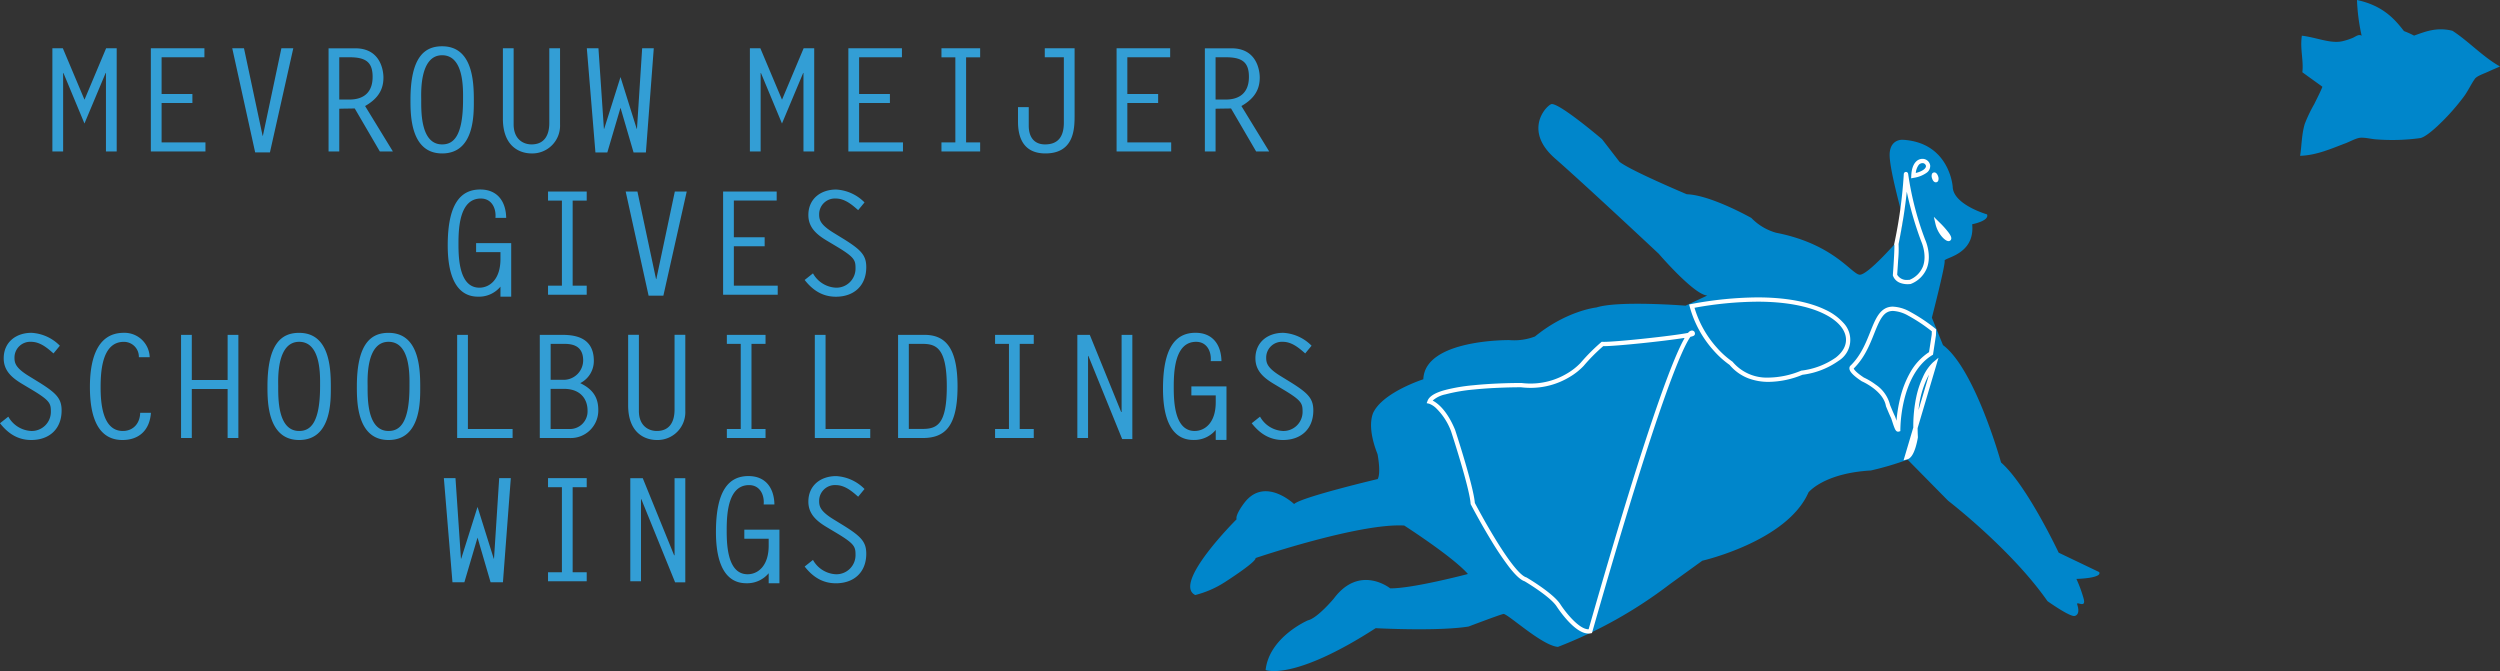 <svg xmlns="http://www.w3.org/2000/svg" width="628.12" height="168.606" viewBox="0 0 628.12 168.606"><rect x="0" y="0" width="628.12" height="168.606" fill="#333333" stroke="none"/><defs><style>.a{fill:#0086cb;}.b{fill:#fff;}.c{fill:#339ed5;}</style></defs><g transform="translate(-106.01 -214.28)"><path class="a" d="M596.62,261.16s-.6-8.4-8.5-11.02a15.452,15.452,0,0,0-4.11-.74s-2.97-.21-3.22,3.36,3.12,15.15,3.32,16.48c0,0-.62,5.32-1.78,6.04,0,0-7.05,8.07-9.05,8.02s-6.43-7.7-21.06-10.55a13.932,13.932,0,0,1-6.19-3.71s-10.23-5.78-16.21-5.95c0,0-14.11-5.93-16.92-8.16l-4.38-5.68s-11.2-9.54-12.82-8.78-6.76,6.82,1.01,13.62,26.05,23.94,26.05,23.94,8.92,10.38,12.2,10.49l-5.45,2.56s-16.82-1.34-22.4.45c0,0-7.43.76-15.44,7.29a14.614,14.614,0,0,1-6.45.91s-21.24-.27-21.6,9.84c0,0-9.69,3.11-12.4,8.05,0,0-2.14,3.12.89,10.75,0,0,.93,4.7.04,6.27,0,0-19.22,4.55-21,6.28,0,0-7.38-7.05-12.52-.28,0,0-2.3,2.95-1.93,4.11,0,0-16.21,16.13-10.39,19.03a25.044,25.044,0,0,0,7.35-3.18s8.1-5.16,7.8-6.11c0,0,25.99-8.82,37.36-8.17,0,0,12.3,7.9,16,12.18,0,0-14.04,3.7-19.53,3.6,0,0-7.67-6.14-14.17,2.58,0,0-4.11,4.92-6.5,5.46,0,0-9.7,4.16-10.63,12.48,0,0,6.86,2.91,27.65-10.51,0,0,15.49.84,23.34-.41,0,0,7.77-2.96,8.75-3.16s9.64,7.95,13.7,8.27a113.424,113.424,0,0,0,28.17-15.79l8.11-5.86s21.33-4.88,26.68-17.17c0,0,3.8-4.82,15.66-5.5a74.854,74.854,0,0,0,9.24-2.73l10.18,10.33s15.89,12.21,24.96,25.22c0,0,5.73,4.09,6.89,3.72s.93-1.81.59-2.86,2.37,1.21,1.59-1.56a33.026,33.026,0,0,0-1.8-4.88s6.58-.14,5.72-1.72l-10.17-4.87s-8.04-17.06-14.48-22.66c0,0-6.5-23.48-14.59-29.49l-2.79-6.89s3.47-13.44,3.2-14.28,7.68-1.42,6.93-9.2c0,0,4.38-.83,3.73-2.48.01.01-8.57-2.46-8.63-6.98Z"/><path class="b" d="M589,254.193h0a1.939,1.939,0,0,1,1.971,1.67,2.084,2.084,0,0,1-.932,1.844,7.437,7.437,0,0,1-3.192,1.25l-.669.128.031-.681C586.354,255.3,587.747,254.193,589,254.193Zm-1.655,3.553c1.832-.47,2.611-1.208,2.556-1.781a.871.871,0,0,0-.9-.7h0a1.248,1.248,0,0,0-1.014.593A4.017,4.017,0,0,0,587.348,257.746Zm-2.461-.274a.551.551,0,0,1,.535.443c.008.033.015.072.024.127.013.082.028.2.049.354a76.806,76.806,0,0,0,4.213,16.109c.152.337,1.668,3.844.45,7.091a7.12,7.12,0,0,1-4,4l-.068.03-.074.011a5.358,5.358,0,0,1-.708.043,5.243,5.243,0,0,1-1.927-.342,3.018,3.018,0,0,1-1.757-1.765l-.041-.11.009-.117c.242-3.272.444-6.908.374-7.522l-.066-.11.041-.2a117.483,117.483,0,0,0,2.367-17.019c.009-.177.015-.3.021-.4,0-.059.008-.1.014-.136A.55.55,0,0,1,584.887,257.472Zm.907,27.113a6.056,6.056,0,0,0,3.357-3.367c1.1-2.925-.414-6.249-.429-6.283l-.017-.04a85.912,85.912,0,0,1-3.617-12.449c-.387,3.857-1.078,8.264-2.066,13.159a28.12,28.12,0,0,1-.106,4.062c-.094,1.6-.208,3.19-.24,3.638a2.727,2.727,0,0,0,2.634,1.3A4.838,4.838,0,0,0,585.794,284.586ZM592,257.6c.6,0,.891.765.965,1a1.594,1.594,0,0,1,0,1.135.657.657,0,0,1-.379.319.637.637,0,0,1-.2.032c-.575,0-.854-.694-.948-1a1.6,1.6,0,0,1-.015-1.13.655.655,0,0,1,.4-.331A.64.64,0,0,1,592,257.6Zm-.117,11.164,1.316,1.294a22.489,22.489,0,0,1,2.439,2.724c.561.783.733,1.28.577,1.661a.673.673,0,0,1-.638.417c-.7,0-1.543-.96-1.785-1.255a7.556,7.556,0,0,1-1.494-3.042ZM547.571,289c6.967,0,12.87,1.075,17.072,3.109a13.835,13.835,0,0,1,4.48,3.247,6.17,6.17,0,0,1-1.161,9.571,19.919,19.919,0,0,1-9.1,3.516,22.7,22.7,0,0,1-8.461,1.781,14.183,14.183,0,0,1-5.147-.9,11.53,11.53,0,0,1-4.69-3.364,23.187,23.187,0,0,1-4-3.6,27.094,27.094,0,0,1-6.017-11.032l-.15-.562.573-.105A92.768,92.768,0,0,1,547.571,289Zm2.833,20.149a21.878,21.878,0,0,0,8.082-1.714l.067-.031.073-.012a18.94,18.94,0,0,0,8.669-3.308c1.777-1.408,2.643-3.062,2.506-4.786-.187-2.346-2.185-4.556-5.625-6.221-4.057-1.964-9.8-3-16.6-3a90.878,90.878,0,0,0-15.824,1.532,26.077,26.077,0,0,0,5.621,10.028,21.815,21.815,0,0,0,3.854,3.466l.069.045.053.063A11.194,11.194,0,0,0,550.4,309.145Zm31.224-17.826h0a9.735,9.735,0,0,1,4.31,1.3,42.808,42.808,0,0,1,6.311,4.211l.218.169-.05,1.477,0,.031-.748,4.887-.214.13c-4.145,2.53-6.094,7.443-7,11.119a34.581,34.581,0,0,0-.983,7.548l0,.4-.379.12a.614.614,0,0,1-.185.029c-.492,0-.734-.505-.958-1.069-.175-.441-.354-.993-.511-1.481-.124-.385-.279-.864-.338-.971-.258-.464-1.129-2.587-1.228-2.827l-.022-.055-.01-.058c-.663-3.848-5.948-6.154-6-6.177l-.044-.019-.04-.026c-2.831-1.868-3.118-2.785-3.087-3.313a.908.908,0,0,1,.363-.685c2.528-2.509,3.773-5.631,4.872-8.387C577.262,294.264,578.437,291.319,581.628,291.319Zm9.745,6.2a40.9,40.9,0,0,0-5.928-3.938,8.744,8.744,0,0,0-3.817-1.185c-2.348,0-3.281,2.051-4.727,5.678-1.143,2.866-2.439,6.113-5.148,8.786.061.183.422.866,2.555,2.278a16.227,16.227,0,0,1,2.955,1.767,8.68,8.68,0,0,1,3.626,5.136c.379.924.982,2.356,1.151,2.66a8.36,8.36,0,0,1,.421,1.163l.038.116a36.424,36.424,0,0,1,.9-5.562,25.067,25.067,0,0,1,2.5-6.476,14.681,14.681,0,0,1,4.778-5.195l.668-4.365Zm-60.249-.2a.718.718,0,0,1,.565.271l.01.013.062-.013-.037.047a.811.811,0,0,1,.12.613c-.084.367-.409.5-1.112.648-1.828,2.5-7.739,14.806-24.655,74.12l-.09.317-.323.063a2.892,2.892,0,0,1-.556.053c-1.53,0-3.344-1.156-5.393-3.435a29.352,29.352,0,0,1-2.566-3.325c-1.546-2.441-7.458-6-8.078-6.367-1.014-.331-2.3-1.519-3.939-3.627a73.517,73.517,0,0,1-4.407-6.544c-2.8-4.581-5.147-9.081-5.171-9.126l-.052-.1-.007-.113c-.258-3.926-4.718-17.6-4.918-18.207a15.874,15.874,0,0,0-3.739-5.764,5.022,5.022,0,0,0-1.784-1.141l-.6-.13.222-.577c.4-1.108,1.781-1.983,4.21-2.675a44.1,44.1,0,0,1,7.315-1.253c5.287-.539,10.738-.567,11.777-.567h.268l.031,0a19.209,19.209,0,0,0,2.3.141,17.871,17.871,0,0,0,9.3-2.614,15.436,15.436,0,0,0,3.237-2.565,48.811,48.811,0,0,1,5.149-5.171l.165-.146.22.011c.1.005.222.008.363.008,3.366,0,17.115-1.469,21.121-2.248A1.371,1.371,0,0,1,531.124,297.318Zm-2.034,1.917.037-.046c-5.091.814-17,2.057-20.115,2.057l-.194,0a45.092,45.092,0,0,0-4.83,4.854l-.019.029-.023.026a16.043,16.043,0,0,1-3.507,2.8,18.947,18.947,0,0,1-9.86,2.771,20.281,20.281,0,0,1-2.4-.145h-.2c-1.03,0-6.433.027-11.668.561a43.075,43.075,0,0,0-7.129,1.217,6.892,6.892,0,0,0-3.215,1.566c1.136.576,3.531,2.316,5.612,7.291l.015.04c.19.579,4.622,14.111,4.967,18.377.357.68,2.533,4.791,5.086,8.969,4.815,7.879,6.952,9.469,7.8,9.716l.064.019.057.034c.274.161,6.733,3.968,8.492,6.746,1.123,1.739,4.585,6.263,7.053,6.263h.035c7.3-25.593,13.32-45.116,17.885-58.029,2.631-7.444,4.762-12.615,6.236-15.146Zm63.966,4.917-5.25,17.689c.005.735.029,1.495.071,2.259l0,.056-.009.056a19.3,19.3,0,0,1-.571,2.446c-.563,1.822-1.248,2.813-2.1,3.032l-.921.238,2.446-8.241a35.833,35.833,0,0,1,.731-7.6,23.07,23.07,0,0,1,1.68-5.072,11.556,11.556,0,0,1,2.542-3.709Zm-5.02,13.134,2.633-8.872c-.194.339-.394.72-.594,1.143A24.616,24.616,0,0,0,588.036,317.286Z"/><path class="a" d="M698.2,214.28c6.25,1.36,9.23,4.46,11.8,7.81a21.368,21.368,0,0,1,2.54,1.14c2.88-1.03,5.69-2.19,9.64-1.22,3.96,2.55,7.67,6.58,11.95,8.97-.94.43-1.97.84-3.03,1.34-.92.43-2.78,1.04-3.29,1.77-1.12,1.62-1.81,3.24-2.89,4.63a55.461,55.461,0,0,1-6.77,7.48c-1.03.94-2.99,2.61-4.09,2.78a51.738,51.738,0,0,1-11,.32c-1.23-.07-2.53-.46-3.88-.42-1.09.04-2.55.89-3.79,1.37-3.72,1.41-7.4,3.05-11.48,3.18.4-2.51.37-5.37,1.17-8.03a35.859,35.859,0,0,1,2.36-4.93c.79-1.6,1.63-3.24,2.07-4.39-1.67-1.23-3.37-2.42-5.04-3.65.36-2.9-.63-5.89-.12-9.18,3.67.43,7.09,2.02,10.09,1.41a16.659,16.659,0,0,0,2.64-.84c.72-.29,1.53-1.07,2.29-.56a49.325,49.325,0,0,1-1.17-8.98Z"/><path class="c" d="M225.99,341.64l-4.1,13h-.07l-1.37-20.23h-2.92l2.16,26.17h2.99l3.31-11.23,3.28,11.23h3.1l1.98-26.17h-2.92l-1.3,20.23h-.07l-4.07-13Zm27.43-7.23H243.7v2.27h3.49v21.38H243.7v2.27h9.72v-2.27h-3.53V336.68h3.53v-2.27Zm10.94,25.92h2.7V339.74l.07-.07,8.5,20.92h2.56V334.42h-2.7v19.37h-.11l-7.88-19.37h-3.13v25.91Zm34.78-10.7v1.73c0,5.18-2.77,7.2-5.29,7.2-5.08,0-5.26-7.42-5.26-11.02,0-3.85.22-11.38,5.62-11.38,2.74,0,3.89,2.48,3.67,4.86h2.7c-.07-4.03-2.12-7.13-6.52-7.13-5.04,0-8.17,3.78-8.17,14.04,0,12.53,5.72,12.89,7.81,12.89a7,7,0,0,0,5.44-2.52v2.52h2.7V347.36h-8.82v2.27h6.12Zm24.08-12.49a10.834,10.834,0,0,0-7.13-3.24c-3.89,0-6.98,2.34-6.98,6.41,0,3.24,2.23,5,4.79,6.52l2.34,1.4c4.57,2.74,4.72,3.46,4.72,5.54a4.8,4.8,0,0,1-4.93,4.79,6.96,6.96,0,0,1-5.76-3.6l-2.09,1.66c2.02,2.59,4.5,4.21,7.85,4.21,4.54,0,7.63-2.77,7.63-7.42,0-3.02-1.3-4.39-6.05-7.31l-2.05-1.26c-3.49-2.12-3.74-3.35-3.74-4.72a3.954,3.954,0,0,1,4.18-3.96c2.23,0,4.03,1.51,5.62,2.92l1.6-1.94Z"/><path class="c" d="M121.05,301.14a10.834,10.834,0,0,0-7.13-3.24c-3.89,0-6.98,2.34-6.98,6.41,0,3.24,2.23,5,4.79,6.52l2.34,1.4c4.57,2.74,4.72,3.46,4.72,5.54a4.8,4.8,0,0,1-4.93,4.79,6.96,6.96,0,0,1-5.76-3.6l-2.09,1.66c2.02,2.59,4.5,4.21,7.85,4.21,4.54,0,7.63-2.77,7.63-7.42,0-3.02-1.3-4.39-6.05-7.31l-2.05-1.26c-3.49-2.12-3.74-3.35-3.74-4.72a3.954,3.954,0,0,1,4.18-3.96c2.23,0,4.03,1.51,5.62,2.92l1.6-1.94Zm22.57,2.88a6.324,6.324,0,0,0-6.52-6.12c-7.31,0-8.5,7.92-8.5,13.61,0,5.51,1.04,13.32,8.17,13.32,4.32,0,6.88-2.63,7.16-6.84h-2.7c-.04,2.56-1.66,4.57-4.36,4.57-5.18,0-5.58-7.2-5.58-10.98,0-4,.36-11.41,5.83-11.41a3.749,3.749,0,0,1,3.78,3.85Zm10.58-5.61h-2.7v25.92h2.7V312.02h9v12.31h2.7V298.41h-2.7v11.34h-9V298.41Zm19.01,12.96c0,3.67-.04,13.46,7.96,13.46,8.21,0,7.96-10.01,7.96-13.46,0-4.82-.4-13.46-7.96-13.46-4.36-.01-7.96,2.62-7.96,13.46Zm7.96,11.19c-5.4,0-5.26-8.24-5.26-11.2,0-1.51-.5-11.2,5.26-11.2,5.62,0,5.26,8.82,5.26,11.2-.01,9.4-2.56,11.2-5.26,11.2Zm14.5-11.19c0,3.67-.04,13.46,7.96,13.46,8.21,0,7.96-10.01,7.96-13.46,0-4.82-.4-13.46-7.96-13.46-4.35-.01-7.96,2.62-7.96,13.46Zm7.96,11.19c-5.4,0-5.26-8.24-5.26-11.2,0-1.51-.5-11.2,5.26-11.2,5.62,0,5.26,8.82,5.26,11.2,0,9.4-2.56,11.2-5.26,11.2Zm19.94-24.15h-2.7v25.92H234.8v-2.27H223.57V298.41Zm25.49,25.92a6.92,6.92,0,0,0,7.27-7.06c0-3.35-1.58-5.29-4.54-6.73a6.219,6.219,0,0,0,3.42-5.58c0-6.19-5.15-6.55-8.14-6.55h-5.44v25.92h7.43Zm-4.71-23.66h2.92c1.66,0,5.26-.11,5.26,4.18a4.911,4.911,0,0,1-5.04,4.86h-3.13v-9.04Zm0,21.39V311.98h3.38c4.1,0,5.9,2.56,5.9,5.44a4.434,4.434,0,0,1-4.75,4.64h-4.53Zm31.14-23.65V317.2c0,2.92-1.15,5.36-4.46,5.36-2.09,0-4.5-1.3-4.5-5.04V298.4h-2.7v17.68c0,7.16,4.39,8.75,7.2,8.75a6.98,6.98,0,0,0,7.16-7.31V298.4h-2.7Zm22.86,0h-9.72v2.27h3.49v21.38h-3.49v2.27h9.72v-2.27h-3.53V300.68h3.53v-2.27Zm15.08,0h-2.7v25.92h13.93v-2.27H313.43V298.41Zm18.22,25.92h6.19c5.65,0,8.75-2.99,8.75-12.96,0-10.12-3.35-12.96-8.35-12.96h-6.59v25.92Zm2.7-23.66h3.24c3.46,0,6.3.76,6.3,10.69,0,9.65-2.48,10.69-6.23,10.69h-3.31V300.67Zm31.39-2.26h-9.72v2.27h3.49v21.38h-3.49v2.27h9.72v-2.27h-3.53V300.68h3.53v-2.27Zm10.94,25.92h2.7V303.74l.07-.07,8.5,20.92h2.56V298.42h-2.7v19.37h-.11l-7.88-19.37h-3.13v25.91Zm34.78-10.7v1.73c0,5.18-2.77,7.2-5.29,7.2-5.08,0-5.26-7.42-5.26-11.02,0-3.85.22-11.38,5.62-11.38,2.74,0,3.89,2.48,3.67,4.86h2.7c-.07-4.03-2.12-7.13-6.52-7.13-5.04,0-8.17,3.78-8.17,14.04,0,12.53,5.72,12.89,7.81,12.89a7,7,0,0,0,5.44-2.52v2.52h2.7V311.36h-8.82v2.27h6.12Zm24.08-12.49a10.834,10.834,0,0,0-7.13-3.24c-3.89,0-6.98,2.34-6.98,6.41,0,3.24,2.23,5,4.79,6.52l2.34,1.4c4.57,2.74,4.72,3.46,4.72,5.54a4.8,4.8,0,0,1-4.93,4.79,6.96,6.96,0,0,1-5.76-3.6l-2.09,1.66c2.02,2.59,4.5,4.21,7.85,4.21,4.54,0,7.63-2.77,7.63-7.42,0-3.02-1.3-4.39-6.05-7.31l-2.05-1.26c-3.49-2.12-3.74-3.35-3.74-4.72a3.954,3.954,0,0,1,4.18-3.96c2.23,0,4.03,1.51,5.62,2.92l1.6-1.94Z"/><path class="c" d="M231.75,277.63v1.73c0,5.18-2.77,7.2-5.29,7.2-5.08,0-5.26-7.42-5.26-11.02,0-3.85.22-11.38,5.62-11.38,2.74,0,3.89,2.48,3.67,4.86h2.7c-.07-4.03-2.12-7.13-6.52-7.13-5.04,0-8.17,3.78-8.17,14.04,0,12.53,5.72,12.89,7.81,12.89a7,7,0,0,0,5.44-2.52v2.52h2.7V275.36h-8.82v2.27h6.12Zm21.67-15.22H243.7v2.27h3.49v21.38H243.7v2.27h9.72v-2.27h-3.53V264.68h3.53v-2.27Zm17.49,21.99h-.07l-4.68-22h-2.95l5.76,26.17h3.71l5.87-26.17h-2.99l-4.65,22Zm30.24-21.99H287.69v25.92h13.72v-2.27H290.39v-9.9h7.74v-2.27h-7.74v-9.22h10.76v-2.26Zm22.07,2.73a10.834,10.834,0,0,0-7.13-3.24c-3.89,0-6.98,2.34-6.98,6.41,0,3.24,2.23,5,4.79,6.52l2.34,1.4c4.57,2.74,4.72,3.46,4.72,5.54a4.8,4.8,0,0,1-4.93,4.79,6.96,6.96,0,0,1-5.76-3.6l-2.09,1.66c2.02,2.59,4.5,4.21,7.85,4.21,4.54,0,7.63-2.77,7.63-7.42,0-3.02-1.3-4.39-6.05-7.31l-2.05-1.26c-3.49-2.12-3.74-3.35-3.74-4.72a3.954,3.954,0,0,1,4.18-3.96c2.23,0,4.03,1.51,5.62,2.92l1.6-1.94Z"/><path class="c" d="M127.24,239.33l-5.44-12.92h-2.63v25.92h2.7V232.67l.07-.07,5.29,12.71,5.33-12.71h.07v19.73h2.7V226.41h-2.66l-5.43,12.92Zm30.13-12.92H143.91v25.92h13.72v-2.27H146.61v-9.9h7.74v-2.27h-7.74v-9.22h10.76v-2.26Zm14.69,21.99h-.07l-4.68-22h-2.95l5.76,26.17h3.71l5.87-26.17h-2.99l-4.65,22Zm16.49,3.93h2.7V241.6c1.3-.04,2.59-.04,3.89-.07l6.3,10.8h3.28l-6.98-11.41c3.6-2.05,4.61-4.5,4.61-7.16,0-1.51-.58-7.34-7.06-7.34h-6.73v25.91Zm2.7-13.04V228.67h2.66c4.28,0,5.72,1.48,5.72,4.93,0,3.82-2.16,5.69-5.83,5.69Zm17.89.08c0,3.67-.04,13.46,7.96,13.46,8.21,0,7.96-10.01,7.96-13.46,0-4.82-.4-13.46-7.96-13.46-4.36-.01-7.96,2.62-7.96,13.46Zm7.95,11.19c-5.4,0-5.25-8.24-5.25-11.2,0-1.51-.5-11.2,5.25-11.2,5.62,0,5.26,8.82,5.26,11.2,0,9.4-2.55,11.2-5.26,11.2Zm26.93-24.15V245.2c0,2.92-1.15,5.36-4.46,5.36-2.09,0-4.5-1.3-4.5-5.04V226.4h-2.7v17.68c0,7.16,4.39,8.75,7.2,8.75a6.98,6.98,0,0,0,7.16-7.31V226.4h-2.7Zm17.89,7.23-4.1,13h-.07l-1.37-20.23h-2.92l2.16,26.17h2.99l3.31-11.23,3.28,11.23h3.1l1.98-26.17h-2.92l-1.3,20.23h-.07l-4.07-13Zm40.58,5.69-5.44-12.92h-2.63v25.92h2.7V232.67l.07-.07,5.29,12.71,5.33-12.71h.07v19.73h2.7V226.41h-2.66l-5.43,12.92Zm30.13-12.92H319.16v25.92h13.72v-2.27H321.86v-9.9h7.74v-2.27h-7.74v-9.22h10.76v-2.26Zm19.65,0h-9.72v2.27h3.49v21.38h-3.49v2.27h9.72v-2.27h-3.53V228.68h3.53v-2.27Zm16.24,2.26h4.79v16.42c0,3.71-1.62,5.47-4.72,5.47-2.66,0-4.1-1.73-4.1-4.72V241.2h-2.7v3.64c0,5.62,2.66,7.99,6.88,7.99,7.42,0,7.34-6.55,7.34-9.76V226.4h-7.49v2.27Zm31.5-2.26H386.55v25.92h13.72v-2.27H389.25v-9.9h7.74v-2.27h-7.74v-9.22h10.76v-2.26Zm8.71,25.92h2.7V241.6c1.3-.04,2.59-.04,3.89-.07l6.3,10.8h3.28l-6.98-11.41c3.6-2.05,4.61-4.5,4.61-7.16,0-1.51-.58-7.34-7.06-7.34h-6.73v25.91Zm2.7-13.04V228.67h2.66c4.28,0,5.72,1.48,5.72,4.93,0,3.82-2.16,5.69-5.83,5.69Z"/></g></svg>